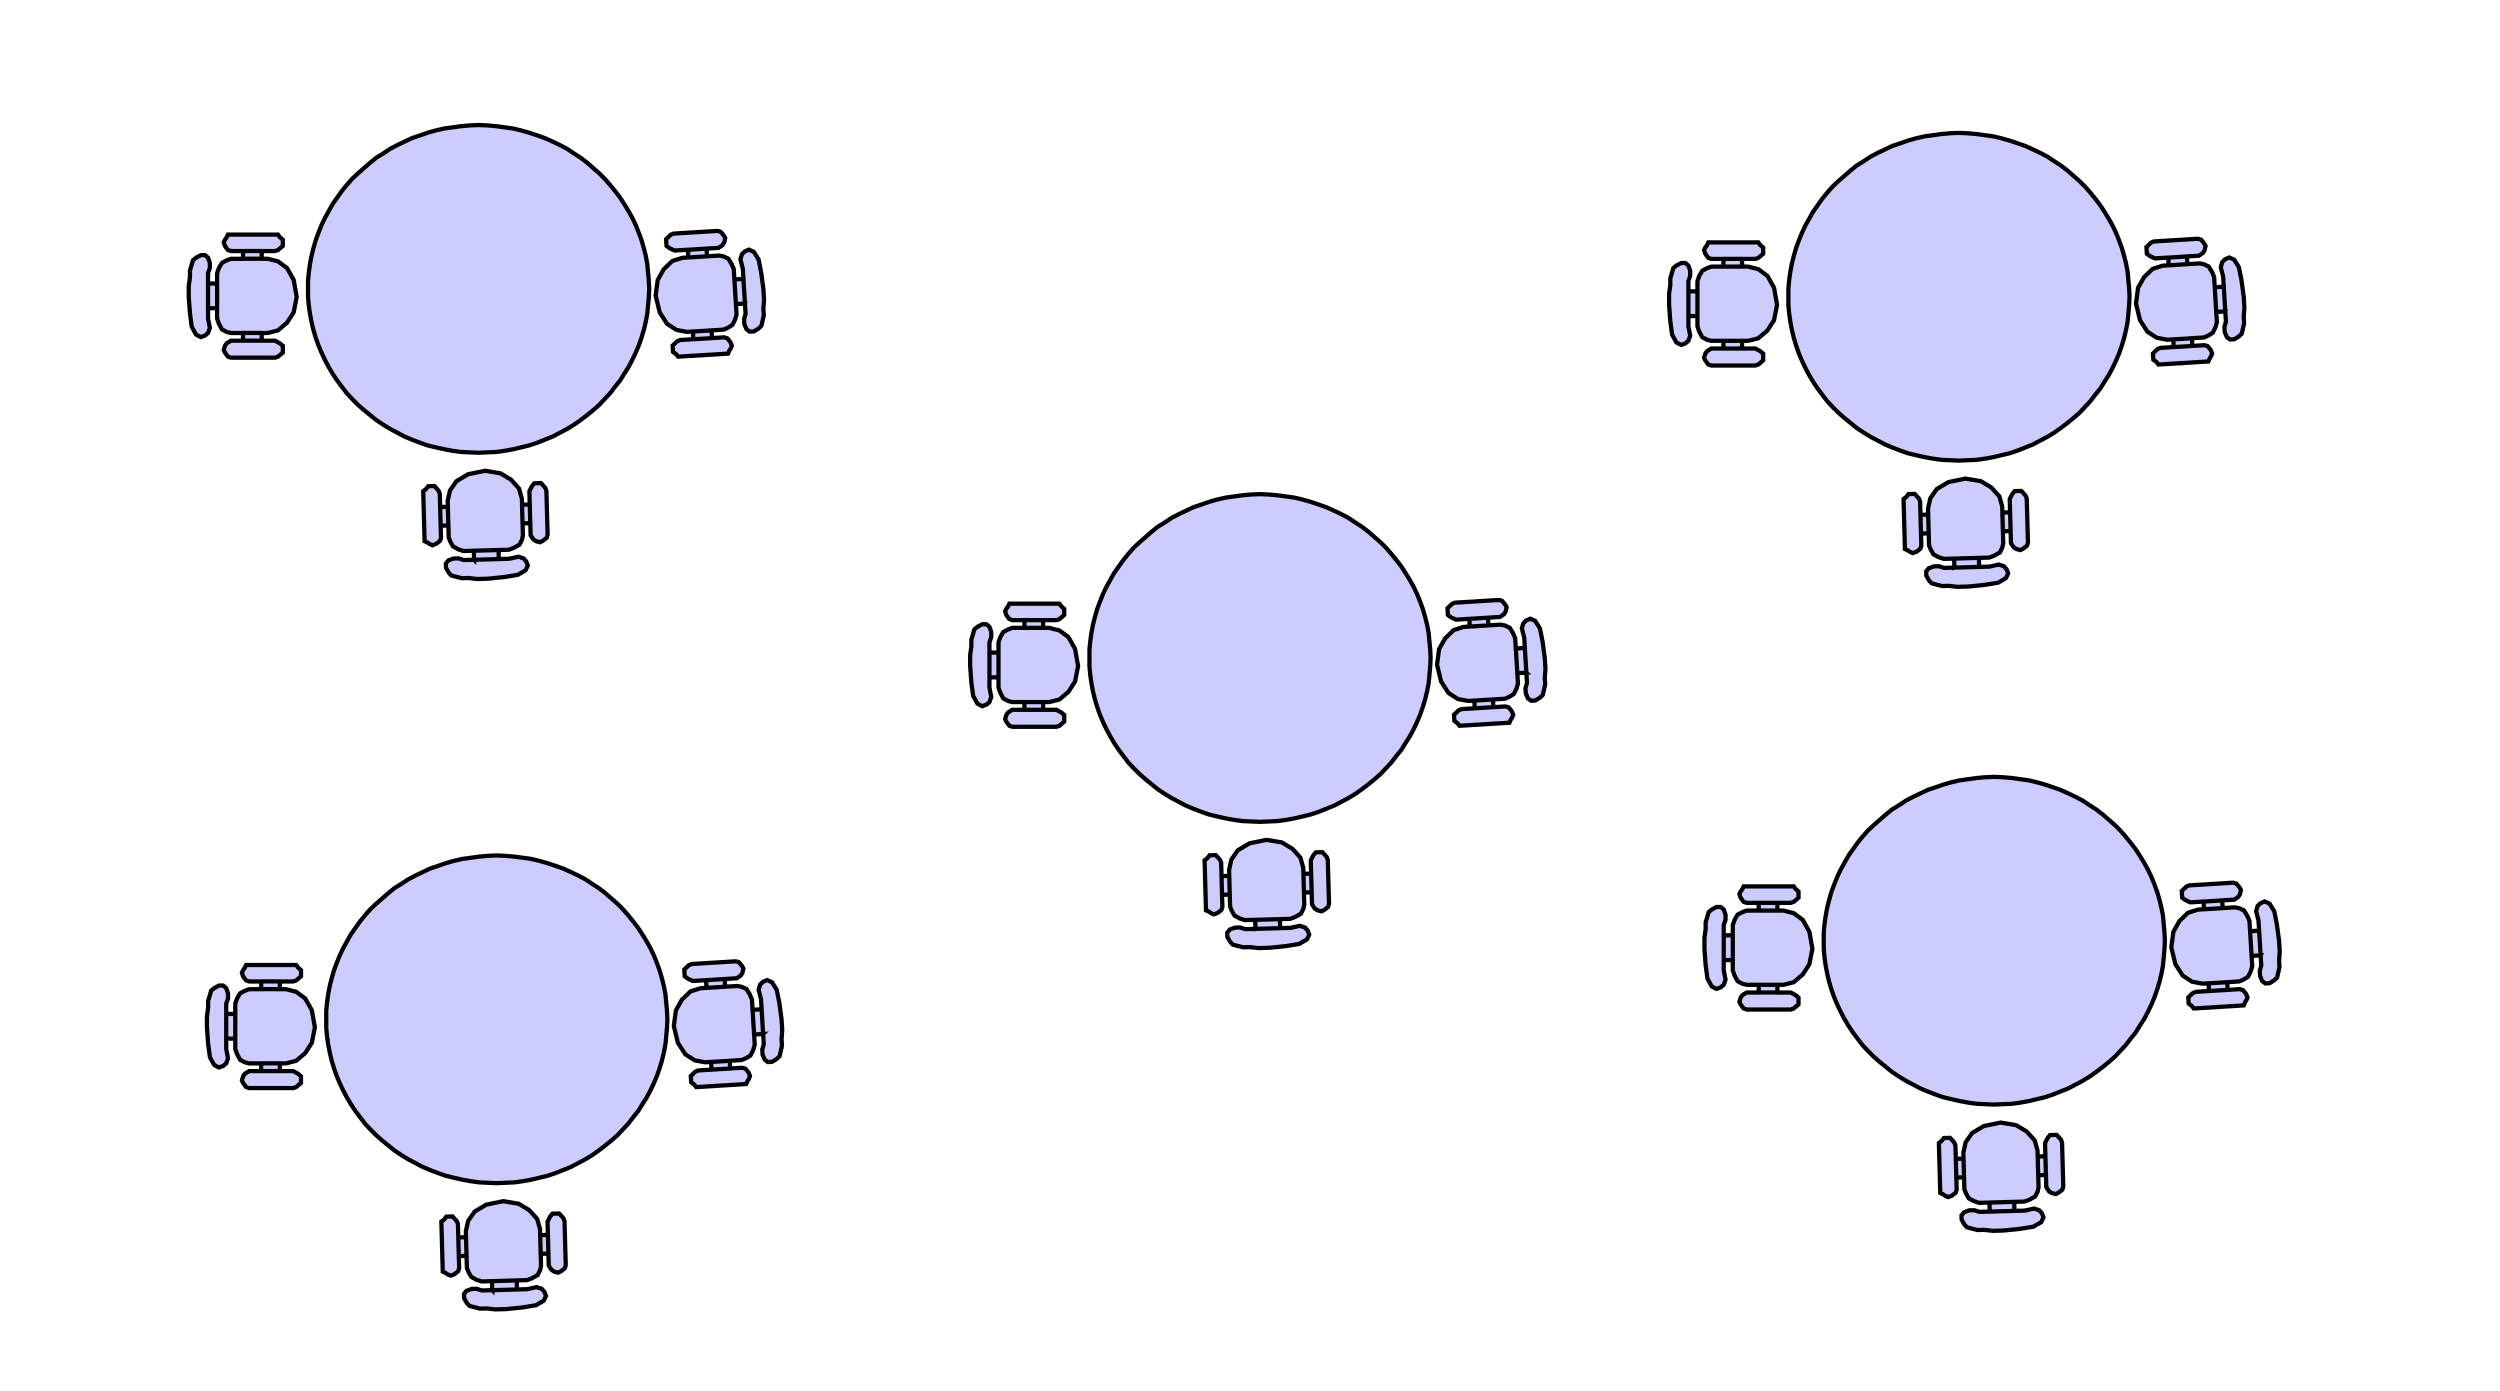<?xml version="1.0"?><svg width="159.169" height="88.588" xmlns="http://www.w3.org/2000/svg">
 <defs>.fil2 {fill:none}
    .fil3 {fill:black}
    .fil0 {fill:gray}
    .fil1 {fill:#CCCCFF}</defs>
 <g>
  <title>Layer 1</title>
  <g id="g22978">
   <path id="path22990" class="fil1" d="m14.403,64.552l0,-0.656l0.115,-0.328l0,-0.328l-0.115,-0.328l-0.192,-0.164l-0.269,0l-0.307,0.164l-0.192,0.164l-0.077,0.263l-0.115,0.394l0,0.426l-0.077,0.558l0,0.689l0.077,1.05l0.115,0.853l0.269,0.492l0.115,0.066l0.192,0.098l0.269,-0.098l0.192,-0.164l0.115,-0.328l-0.115,-0.591l0,-0.656l0.576,0l0,0.656l0.115,0.328l0.192,0.361l0.307,0.164l0.269,0.066l0.768,0l0,0.492l-0.768,0l-0.269,0.164l-0.115,0.164l-0.077,0.262l0.077,0.164l0.115,0.164l0.077,0.098l0.192,0.066l0.691,0l2.112,0l0.192,-0.066l0.115,-0.098l0.192,-0.164l0,-0.164l0,-0.262l-0.192,-0.164l-0.307,-0.164l-0.845,0l0,-0.492l0.384,0l0.269,-0.066l0.384,-0.098l0.576,-0.492l0.423,-0.656l0.192,-0.984l-0.192,-1.082l-0.423,-0.755l-0.576,-0.426l-0.653,-0.164l-0.384,0l0,-0.492l0.845,0l0.192,-0.066l0.115,-0.098l0.192,-0.164l0,-0.23l0,-0.164l-0.192,-0.164l-0.115,-0.164l-0.192,0l-2.112,0l-0.691,0l-0.192,0l-0.077,0.164l-0.115,0.164l-0.077,0.164l0.077,0.23l0.115,0.164l0.077,0.098l0.192,0.066l0.768,0l0,0.492l-0.768,0l-0.269,0.098l-0.307,0.164l-0.192,0.328l-0.115,0.328l0,0.656l-0.576,0l0,0zm2.227,3.149l1.191,0l-1.191,0zm1.191,0.492l-1.191,0l1.191,0zm-1.191,-5.708l1.191,0l-1.191,0zm1.191,0.492l-1.191,0l1.191,0zm-3.418,3.149l0,-1.575l0,1.575zm0.576,-1.575l0,1.575l0,-1.575z" stroke-miterlimit="4" stroke-width="0.271" stroke="#000000" fill="#ccccff"/>
   <polygon id="polygon23012" class="fil1" points="41.635,60.841 41.83,61.33 42.001,61.794 42.148,62.307 42.27,62.795 42.368,63.308 42.417,63.846 42.466,64.359 42.49,64.896 42.466,65.434 42.417,65.971 42.368,66.485 42.27,66.998 42.148,67.511 42.001,67.999 41.83,68.488 41.635,68.952 41.415,69.416 41.171,69.88 40.902,70.296 40.633,70.736 40.316,71.126 39.998,71.542 39.656,71.908 39.314,72.275 38.923,72.617 38.532,72.934 38.117,73.252 37.702,73.545 37.262,73.814 36.798,74.058 36.333,74.303 35.845,74.498 35.356,74.693 34.843,74.864 34.33,74.987 33.817,75.109 33.279,75.206 32.742,75.28 32.18,75.304 31.618,75.329 31.056,75.304 30.519,75.28 29.981,75.206 29.444,75.109 28.906,74.987 28.393,74.864 27.905,74.693 27.392,74.498 26.927,74.303 26.463,74.058 25.999,73.814 25.559,73.545 25.119,73.252 24.729,72.934 24.338,72.617 23.947,72.275 23.58,71.908 23.238,71.542 22.921,71.126 22.627,70.736 22.334,70.296 22.09,69.88 21.846,69.416 21.626,68.952 21.43,68.488 21.259,67.999 21.113,67.511 20.991,66.998 20.893,66.485 20.82,65.971 20.771,65.434 20.771,64.896 20.771,64.359 20.82,63.846 20.893,63.308 20.991,62.795 21.113,62.307 21.259,61.794 21.43,61.33 21.626,60.841 21.846,60.377 22.09,59.937 22.334,59.497 22.627,59.082 22.921,58.667 23.238,58.276 23.58,57.885 23.947,57.543 24.338,57.201 24.729,56.859 25.119,56.541 25.559,56.272 25.999,55.979 26.463,55.735 26.927,55.515 27.392,55.295 27.905,55.124 28.393,54.953 28.906,54.806 29.444,54.684 29.981,54.611 30.519,54.538 31.056,54.489 31.618,54.464 32.18,54.489 32.742,54.538 33.279,54.611 33.817,54.684 34.33,54.806 34.843,54.953 35.356,55.124 35.845,55.295 36.333,55.515 36.798,55.735 37.262,55.979 37.702,56.272 38.117,56.541 38.532,56.859 38.923,57.201 39.314,57.543 39.656,57.885 39.998,58.276 40.316,58.667 40.633,59.082 40.902,59.497 41.171,59.937 41.415,60.377 " stroke-miterlimit="4" stroke-width="0.271" stroke="#000000" fill="#ccccff"/>
   <path class="fil1" d="m44.123,64.357l0,-0.656l0.115,-0.328l0,-0.328l-0.115,-0.328l-0.192,-0.164l-0.269,0l-0.307,0.164l-0.192,0.164l-0.077,0.262l-0.115,0.394l0,0.426l-0.077,0.558l0,0.689l0.077,1.05l0.115,0.853l0.269,0.492l0.115,0.066l0.192,0.098l0.269,-0.098l0.192,-0.164l0.115,-0.328l-0.115,-0.591l0,-0.656l0.576,0l0,0.656l0.115,0.328l0.192,0.361l0.307,0.164l0.269,0.066l0.768,0l0,0.492l-0.768,0l-0.269,0.164l-0.115,0.164l-0.077,0.262l0.077,0.164l0.115,0.164l0.077,0.098l0.192,0.066l0.691,0l2.112,0l0.192,-0.066l0.115,-0.098l0.192,-0.164l0,-0.164l0,-0.262l-0.192,-0.164l-0.307,-0.164l-0.845,0l0,-0.492l0.384,0l0.269,-0.066l0.384,-0.098l0.576,-0.492l0.422,-0.656l0.192,-0.984l-0.192,-1.082l-0.422,-0.755l-0.576,-0.426l-0.653,-0.164l-0.384,0l0,-0.492l0.845,0l0.192,-0.066l0.115,-0.098l0.192,-0.164l0,-0.23l0,-0.164l-0.192,-0.164l-0.115,-0.164l-0.192,0l-2.112,0l-0.691,0l-0.192,0l-0.077,0.164l-0.115,0.164l-0.077,0.164l0.077,0.23l0.115,0.164l0.077,0.098l0.192,0.066l0.768,0l0,0.492l-0.768,0l-0.269,0.098l-0.307,0.164l-0.192,0.328l-0.115,0.328l0,0.656l-0.576,0l0,0zm2.227,3.149l1.191,0l-1.191,0zm1.191,0.492l-1.191,0l1.191,0zm-1.191,-5.708l1.191,0l-1.191,0zm1.191,0.492l-1.191,0l1.191,0zm-3.418,3.149l0,-1.575l0,1.575zm0.576,-1.575l0,1.575l0,-1.575z" stroke-miterlimit="4" stroke-width="0.271" stroke="#000000" fill="#ccccff" id="svg_1" transform="rotate(176.501, 46.332, 65.162)"/>
   <path class="fil1" d="m29.873,79.107l0,-0.656l0.115,-0.328l0,-0.328l-0.115,-0.328l-0.192,-0.164l-0.269,0l-0.307,0.164l-0.192,0.164l-0.077,0.262l-0.115,0.394l0,0.426l-0.077,0.558l0,0.689l0.077,1.05l0.115,0.853l0.269,0.492l0.115,0.066l0.192,0.098l0.269,-0.098l0.192,-0.164l0.115,-0.328l-0.115,-0.591l0,-0.656l0.576,0l0,0.656l0.115,0.328l0.192,0.361l0.307,0.164l0.269,0.066l0.768,0l0,0.492l-0.768,0l-0.269,0.164l-0.115,0.164l-0.077,0.262l0.077,0.164l0.115,0.164l0.077,0.098l0.192,0.066l0.691,0l2.112,0l0.192,-0.066l0.115,-0.098l0.192,-0.164l0,-0.164l0,-0.262l-0.192,-0.164l-0.307,-0.164l-0.845,0l0,-0.492l0.384,0l0.269,-0.066l0.384,-0.098l0.576,-0.492l0.422,-0.656l0.192,-0.984l-0.192,-1.082l-0.422,-0.755l-0.576,-0.426l-0.653,-0.164l-0.384,0l0,-0.492l0.845,0l0.192,-0.066l0.115,-0.098l0.192,-0.164l0,-0.23l0,-0.164l-0.192,-0.164l-0.115,-0.164l-0.192,0l-2.112,0l-0.691,0l-0.192,0l-0.077,0.164l-0.115,0.164l-0.077,0.164l0.077,0.23l0.115,0.164l0.077,0.098l0.192,0.066l0.768,0l0,0.492l-0.768,0l-0.269,0.098l-0.307,0.164l-0.192,0.328l-0.115,0.328l0,0.656l-0.576,0l0,0zm2.227,3.149l1.191,0l-1.191,0zm1.191,0.492l-1.191,0l1.191,0zm-1.191,-5.708l1.191,0l-1.191,0zm1.191,0.492l-1.191,0l1.191,0zm-3.418,3.149l0,-1.575l0,1.575zm0.576,-1.575l0,1.575l0,-1.575z" stroke-miterlimit="4" stroke-width="0.271" stroke="#000000" fill="#ccccff" id="svg_2" transform="rotate(-91.593, 32.082, 79.912)"/>
  </g>
  <g id="svg_3">
   <path class="fil1" d="m13.246,18.049l0,-0.656l0.115,-0.328l0,-0.328l-0.115,-0.328l-0.192,-0.164l-0.269,0l-0.307,0.164l-0.192,0.164l-0.077,0.262l-0.115,0.394l0,0.426l-0.077,0.558l0,0.689l0.077,1.05l0.115,0.853l0.269,0.492l0.115,0.066l0.192,0.098l0.269,-0.098l0.192,-0.164l0.115,-0.328l-0.115,-0.59l0,-0.656l0.576,0l0,0.656l0.115,0.328l0.192,0.361l0.307,0.164l0.269,0.066l0.768,0l0,0.492l-0.768,0l-0.269,0.164l-0.115,0.164l-0.077,0.262l0.077,0.164l0.115,0.164l0.077,0.098l0.192,0.066l0.691,0l2.112,0l0.192,-0.066l0.115,-0.098l0.192,-0.164l0,-0.164l0,-0.262l-0.192,-0.164l-0.307,-0.164l-0.845,0l0,-0.492l0.384,0l0.269,-0.066l0.384,-0.098l0.576,-0.492l0.422,-0.656l0.192,-0.984l-0.192,-1.083l-0.422,-0.754l-0.576,-0.426l-0.653,-0.164l-0.384,0l0,-0.492l0.845,0l0.192,-0.066l0.115,-0.098l0.192,-0.164l0,-0.23l0,-0.164l-0.192,-0.164l-0.115,-0.164l-0.192,0l-2.112,0l-0.691,0l-0.192,0l-0.077,0.164l-0.115,0.164l-0.077,0.164l0.077,0.23l0.115,0.164l0.077,0.098l0.192,0.066l0.768,0l0,0.492l-0.768,0l-0.269,0.098l-0.307,0.164l-0.192,0.328l-0.115,0.328l0,0.656l-0.576,0zm2.227,3.149l1.191,0l-1.191,0zm1.191,0.492l-1.191,0l1.191,0zm-1.191,-5.708l1.191,0l-1.191,0zm1.191,0.492l-1.191,0l1.191,0zm-3.418,3.149l0,-1.575l0,1.575zm0.576,-1.575l0,1.575l0,-1.575z" stroke-miterlimit="4" stroke-width="0.271" stroke="#000000" fill="#ccccff" id="svg_4"/>
   <polygon class="fil1" points="40.478,14.337 40.673,14.826 40.844,15.29 40.991,15.803 41.113,16.292 41.211,16.805 41.259,17.342 41.308,17.855 41.333,18.393 41.308,18.93 41.259,19.468 41.211,19.981 41.113,20.494 40.991,21.007 40.844,21.496 40.673,21.984 40.478,22.448 40.258,22.913 40.013,23.377 39.745,23.792 39.476,24.232 39.158,24.623 38.841,25.038 38.499,25.405 38.157,25.771 37.766,26.113 37.375,26.431 36.96,26.748 36.544,27.041 36.104,27.31 35.64,27.555 35.176,27.799 34.687,27.994 34.199,28.19 33.686,28.361 33.173,28.483 32.66,28.605 32.122,28.703 31.585,28.776 31.023,28.801 30.461,28.825 29.899,28.801 29.361,28.776 28.824,28.703 28.286,28.605 27.749,28.483 27.236,28.361 26.747,28.19 26.234,27.994 25.77,27.799 25.306,27.555 24.842,27.31 24.402,27.041 23.962,26.748 23.571,26.431 23.18,26.113 22.789,25.771 22.423,25.405 22.081,25.038 21.763,24.623 21.47,24.232 21.177,23.792 20.933,23.377 20.688,22.913 20.468,22.448 20.273,21.984 20.102,21.496 19.955,21.007 19.833,20.494 19.736,19.981 19.662,19.468 19.613,18.93 19.613,18.393 19.613,17.855 19.662,17.342 19.736,16.805 19.833,16.292 19.955,15.803 20.102,15.29 20.273,14.826 20.468,14.337 20.688,13.873 20.933,13.433 21.177,12.994 21.47,12.578 21.763,12.163 22.081,11.772 22.423,11.381 22.789,11.039 23.18,10.697 23.571,10.355 23.962,10.037 24.402,9.769 24.842,9.475 25.306,9.231 25.77,9.011 26.234,8.791 26.747,8.62 27.236,8.449 27.749,8.303 28.286,8.181 28.824,8.107 29.361,8.034 29.899,7.985 30.461,7.961 31.023,7.985 31.585,8.034 32.122,8.107 32.66,8.181 33.173,8.303 33.686,8.449 34.199,8.62 34.687,8.791 35.176,9.011 35.64,9.231 36.104,9.475 36.544,9.769 36.96,10.037 37.375,10.355 37.766,10.697 38.157,11.039 38.499,11.381 38.841,11.772 39.158,12.163 39.476,12.578 39.745,12.994 40.013,13.433 40.258,13.873 " stroke-miterlimit="4" stroke-width="0.271" stroke="#000000" fill="#ccccff" id="svg_5"/>
   <path class="fil1" d="m42.966,17.854l0,-0.656l0.115,-0.328l0,-0.328l-0.115,-0.328l-0.192,-0.164l-0.269,0l-0.307,0.164l-0.192,0.164l-0.077,0.262l-0.115,0.394l0,0.426l-0.077,0.558l0,0.689l0.077,1.05l0.115,0.853l0.269,0.492l0.115,0.066l0.192,0.098l0.269,-0.098l0.192,-0.164l0.115,-0.328l-0.115,-0.59l0,-0.656l0.576,0l0,0.656l0.115,0.328l0.192,0.361l0.307,0.164l0.269,0.066l0.768,0l0,0.492l-0.768,0l-0.269,0.164l-0.115,0.164l-0.077,0.262l0.077,0.164l0.115,0.164l0.077,0.098l0.192,0.066l0.691,0l2.112,0l0.192,-0.066l0.115,-0.098l0.192,-0.164l0,-0.164l0,-0.262l-0.192,-0.164l-0.307,-0.164l-0.845,0l0,-0.492l0.384,0l0.269,-0.066l0.384,-0.098l0.576,-0.492l0.422,-0.656l0.192,-0.984l-0.192,-1.083l-0.422,-0.754l-0.576,-0.426l-0.653,-0.164l-0.384,0l0,-0.492l0.845,0l0.192,-0.066l0.115,-0.098l0.192,-0.164l0,-0.23l0,-0.164l-0.192,-0.164l-0.115,-0.164l-0.192,0l-2.112,0l-0.691,0l-0.192,0l-0.077,0.164l-0.115,0.164l-0.077,0.164l0.077,0.23l0.115,0.164l0.077,0.098l0.192,0.066l0.768,0l0,0.492l-0.768,0l-0.269,0.098l-0.307,0.164l-0.192,0.328l-0.115,0.328l0,0.656l-0.576,0zm2.227,3.149l1.191,0l-1.191,0zm1.191,0.492l-1.191,0l1.191,0zm-1.191,-5.708l1.191,0l-1.191,0zm1.191,0.492l-1.191,0l1.191,0zm-3.418,3.149l0,-1.575l0,1.575zm0.576,-1.575l0,1.575l0,-1.575z" stroke-miterlimit="4" stroke-width="0.271" stroke="#000000" fill="#ccccff" transform="rotate(176.501, 45.175, 18.659)" id="svg_6"/>
   <path class="fil1" d="m28.716,32.604l0,-0.656l0.115,-0.328l0,-0.328l-0.115,-0.328l-0.192,-0.164l-0.269,0l-0.307,0.164l-0.192,0.164l-0.077,0.262l-0.115,0.394l0,0.426l-0.077,0.558l0,0.689l0.077,1.05l0.115,0.853l0.269,0.492l0.115,0.066l0.192,0.098l0.269,-0.098l0.192,-0.164l0.115,-0.328l-0.115,-0.59l0,-0.656l0.576,0l0,0.656l0.115,0.328l0.192,0.361l0.307,0.164l0.269,0.066l0.768,0l0,0.492l-0.768,0l-0.269,0.164l-0.115,0.164l-0.077,0.262l0.077,0.164l0.115,0.164l0.077,0.098l0.192,0.066l0.691,0l2.112,0l0.192,-0.066l0.115,-0.098l0.192,-0.164l0,-0.164l0,-0.262l-0.192,-0.164l-0.307,-0.164l-0.845,0l0,-0.492l0.384,0l0.269,-0.066l0.384,-0.098l0.576,-0.492l0.422,-0.656l0.192,-0.984l-0.192,-1.083l-0.422,-0.755l-0.576,-0.426l-0.653,-0.164l-0.384,0l0,-0.492l0.845,0l0.192,-0.066l0.115,-0.098l0.192,-0.164l0,-0.23l0,-0.164l-0.192,-0.164l-0.115,-0.164l-0.192,0l-2.112,0l-0.691,0l-0.192,0l-0.077,0.164l-0.115,0.164l-0.077,0.164l0.077,0.23l0.115,0.164l0.077,0.098l0.192,0.066l0.768,0l0,0.492l-0.768,0l-0.269,0.098l-0.307,0.164l-0.192,0.328l-0.115,0.328l0,0.656l-0.576,0zm2.227,3.149l1.191,0l-1.191,0zm1.191,0.492l-1.191,0l1.191,0zm-1.191,-5.708l1.191,0l-1.191,0zm1.191,0.492l-1.191,0l1.191,0zm-3.418,3.149l0,-1.575l0,1.575zm0.576,-1.575l0,1.575l0,-1.575z" stroke-miterlimit="4" stroke-width="0.271" stroke="#000000" fill="#ccccff" transform="rotate(-91.593, 30.925, 33.408)" id="svg_7"/>
  </g>
  <g id="svg_8">
   <path class="fil1" d="m62.996,41.549l0,-0.656l0.115,-0.328l0,-0.328l-0.115,-0.328l-0.192,-0.164l-0.269,0l-0.307,0.164l-0.192,0.164l-0.077,0.262l-0.115,0.394l0,0.426l-0.077,0.558l0,0.689l0.077,1.05l0.115,0.853l0.269,0.492l0.115,0.066l0.192,0.098l0.269,-0.098l0.192,-0.164l0.115,-0.328l-0.115,-0.59l0,-0.656l0.576,0l0,0.656l0.115,0.328l0.192,0.361l0.307,0.164l0.269,0.066l0.768,0l0,0.492l-0.768,0l-0.269,0.164l-0.115,0.164l-0.077,0.262l0.077,0.164l0.115,0.164l0.077,0.098l0.192,0.066l0.691,0l2.112,0l0.192,-0.066l0.115,-0.098l0.192,-0.164l0,-0.164l0,-0.262l-0.192,-0.164l-0.307,-0.164l-0.845,0l0,-0.492l0.384,0l0.269,-0.066l0.384,-0.098l0.576,-0.492l0.422,-0.656l0.192,-0.984l-0.192,-1.083l-0.422,-0.755l-0.576,-0.426l-0.653,-0.164l-0.384,0l0,-0.492l0.845,0l0.192,-0.066l0.115,-0.098l0.192,-0.164l0,-0.23l0,-0.164l-0.192,-0.164l-0.115,-0.164l-0.192,0l-2.112,0l-0.691,0l-0.192,0l-0.077,0.164l-0.115,0.164l-0.077,0.164l0.077,0.23l0.115,0.164l0.077,0.098l0.192,0.066l0.768,0l0,0.492l-0.768,0l-0.269,0.098l-0.307,0.164l-0.192,0.328l-0.115,0.328l0,0.656l-0.576,0zm2.227,3.149l1.191,0l-1.191,0zm1.191,0.492l-1.191,0l1.191,0zm-1.191,-5.708l1.191,0l-1.191,0zm1.191,0.492l-1.191,0l1.191,0zm-3.418,3.149l0,-1.575l0,1.575zm0.576,-1.575l0,1.575l0,-1.575z" stroke-miterlimit="4" stroke-width="0.271" stroke="#000000" fill="#ccccff" id="svg_9"/>
   <polygon class="fil1" points="90.228,37.837 90.423,38.326 90.594,38.79 90.741,39.303 90.863,39.792 90.961,40.305 91.009,40.842 91.058,41.355 91.083,41.893 91.058,42.43 91.009,42.968 90.961,43.481 90.863,43.994 90.741,44.507 90.594,44.996 90.423,45.484 90.228,45.948 90.008,46.413 89.763,46.877 89.495,47.292 89.226,47.732 88.908,48.123 88.591,48.538 88.249,48.905 87.907,49.271 87.516,49.613 87.125,49.931 86.71,50.248 86.294,50.541 85.854,50.81 85.39,51.055 84.926,51.299 84.437,51.494 83.949,51.69 83.436,51.861 82.923,51.983 82.41,52.105 81.872,52.203 81.335,52.276 80.773,52.301 80.211,52.325 79.649,52.301 79.111,52.276 78.574,52.203 78.036,52.105 77.499,51.983 76.986,51.861 76.497,51.69 75.984,51.494 75.52,51.299 75.056,51.055 74.592,50.81 74.152,50.541 73.712,50.248 73.321,49.931 72.93,49.613 72.539,49.271 72.173,48.905 71.831,48.538 71.513,48.123 71.22,47.732 70.927,47.292 70.683,46.877 70.438,46.413 70.218,45.948 70.023,45.484 69.852,44.996 69.705,44.507 69.583,43.994 69.486,43.481 69.412,42.968 69.363,42.43 69.363,41.893 69.363,41.355 69.412,40.842 69.486,40.305 69.583,39.792 69.705,39.303 69.852,38.79 70.023,38.326 70.218,37.837 70.438,37.373 70.683,36.933 70.927,36.494 71.22,36.078 71.513,35.663 71.831,35.272 72.173,34.881 72.539,34.539 72.93,34.197 73.321,33.855 73.712,33.537 74.152,33.269 74.592,32.975 75.056,32.731 75.52,32.511 75.984,32.291 76.497,32.12 76.986,31.949 77.499,31.803 78.036,31.681 78.574,31.607 79.111,31.534 79.649,31.485 80.211,31.461 80.773,31.485 81.335,31.534 81.872,31.607 82.41,31.681 82.923,31.803 83.436,31.949 83.949,32.12 84.437,32.291 84.926,32.511 85.39,32.731 85.854,32.975 86.294,33.269 86.71,33.537 87.125,33.855 87.516,34.197 87.907,34.539 88.249,34.881 88.591,35.272 88.908,35.663 89.226,36.078 89.495,36.494 89.763,36.933 90.008,37.373 " stroke-miterlimit="4" stroke-width="0.271" stroke="#000000" fill="#ccccff" id="svg_10"/>
   <path class="fil1" d="m92.716,41.354l0,-0.656l0.115,-0.328l0,-0.328l-0.115,-0.328l-0.192,-0.164l-0.269,0l-0.307,0.164l-0.192,0.164l-0.077,0.262l-0.115,0.394l0,0.426l-0.077,0.558l0,0.689l0.077,1.05l0.115,0.853l0.269,0.492l0.115,0.066l0.192,0.098l0.269,-0.098l0.192,-0.164l0.115,-0.328l-0.115,-0.591l0,-0.656l0.576,0l0,0.656l0.115,0.328l0.192,0.361l0.307,0.164l0.269,0.066l0.768,0l0,0.492l-0.768,0l-0.269,0.164l-0.115,0.164l-0.077,0.263l0.077,0.164l0.115,0.164l0.077,0.098l0.192,0.066l0.691,0l2.112,0l0.192,-0.066l0.115,-0.098l0.192,-0.164l0,-0.164l0,-0.263l-0.192,-0.164l-0.307,-0.164l-0.845,0l0,-0.492l0.384,0l0.269,-0.066l0.384,-0.098l0.576,-0.492l0.423,-0.656l0.192,-0.984l-0.192,-1.083l-0.423,-0.755l-0.576,-0.426l-0.653,-0.164l-0.384,0l0,-0.492l0.845,0l0.192,-0.066l0.115,-0.098l0.192,-0.164l0,-0.23l0,-0.164l-0.192,-0.164l-0.115,-0.164l-0.192,0l-2.112,0l-0.691,0l-0.192,0l-0.077,0.164l-0.115,0.164l-0.077,0.164l0.077,0.23l0.115,0.164l0.077,0.098l0.192,0.066l0.768,0l0,0.492l-0.768,0l-0.269,0.098l-0.307,0.164l-0.192,0.328l-0.115,0.328l0,0.656l-0.576,0l0,0zm2.228,3.149l1.19,0l-1.19,0zm1.19,0.492l-1.19,0l1.19,0zm-1.19,-5.708l1.19,0l-1.19,0zm1.19,0.492l-1.19,0l1.19,0zm-3.418,3.149l0,-1.575l0,1.575zm0.576,-1.575l0,1.575l0,-1.575z" stroke-miterlimit="4" stroke-width="0.271" stroke="#000000" fill="#ccccff" transform="rotate(176.501, 94.925, 42.158)" id="svg_11"/>
   <path class="fil1" d="m78.466,56.104l0,-0.656l0.115,-0.328l0,-0.328l-0.115,-0.328l-0.192,-0.164l-0.269,0l-0.307,0.164l-0.192,0.164l-0.077,0.262l-0.115,0.394l0,0.426l-0.077,0.558l0,0.689l0.077,1.05l0.115,0.853l0.269,0.492l0.115,0.066l0.192,0.098l0.269,-0.098l0.192,-0.164l0.115,-0.328l-0.115,-0.591l0,-0.656l0.576,0l0,0.656l0.115,0.328l0.192,0.361l0.307,0.164l0.269,0.066l0.768,0l0,0.492l-0.768,0l-0.269,0.164l-0.115,0.164l-0.077,0.263l0.077,0.164l0.115,0.164l0.077,0.098l0.192,0.066l0.691,0l2.112,0l0.192,-0.066l0.115,-0.098l0.192,-0.164l0,-0.164l0,-0.263l-0.192,-0.164l-0.307,-0.164l-0.845,0l0,-0.492l0.384,0l0.269,-0.066l0.384,-0.098l0.576,-0.492l0.423,-0.656l0.192,-0.984l-0.192,-1.083l-0.423,-0.755l-0.576,-0.426l-0.653,-0.164l-0.384,0l0,-0.492l0.845,0l0.192,-0.066l0.115,-0.098l0.192,-0.164l0,-0.23l0,-0.164l-0.192,-0.164l-0.115,-0.164l-0.192,0l-2.112,0l-0.691,0l-0.192,0l-0.077,0.164l-0.115,0.164l-0.077,0.164l0.077,0.23l0.115,0.164l0.077,0.098l0.192,0.066l0.768,0l0,0.492l-0.768,0l-0.269,0.098l-0.307,0.164l-0.192,0.328l-0.115,0.328l0,0.656l-0.576,0l0,0zm2.228,3.149l1.19,0l-1.19,0zm1.19,0.492l-1.19,0l1.19,0zm-1.19,-5.708l1.19,0l-1.19,0zm1.19,0.492l-1.19,0l1.19,0zm-3.418,3.149l0,-1.575l0,1.575zm0.576,-1.575l0,1.575l0,-1.575z" stroke-miterlimit="4" stroke-width="0.271" stroke="#000000" fill="#ccccff" transform="rotate(-91.593, 80.675, 56.908)" id="svg_12"/>
  </g>
  <g id="svg_13">
   <path class="fil1" d="m107.496,18.549l0,-0.656l0.115,-0.328l0,-0.328l-0.115,-0.328l-0.192,-0.164l-0.269,0l-0.307,0.164l-0.192,0.164l-0.077,0.262l-0.115,0.394l0,0.426l-0.077,0.558l0,0.689l0.077,1.05l0.115,0.853l0.269,0.492l0.115,0.066l0.192,0.098l0.269,-0.098l0.192,-0.164l0.115,-0.328l-0.115,-0.591l0,-0.656l0.576,0l0,0.656l0.115,0.328l0.192,0.361l0.308,0.164l0.268,0.066l0.769,0l0,0.492l-0.769,0l-0.268,0.164l-0.116,0.164l-0.076,0.262l0.076,0.164l0.116,0.164l0.076,0.098l0.192,0.066l0.692,0l2.112,0l0.192,-0.066l0.115,-0.098l0.192,-0.164l0,-0.164l0,-0.262l-0.192,-0.164l-0.307,-0.164l-0.845,0l0,-0.492l0.384,0l0.269,-0.066l0.384,-0.098l0.576,-0.492l0.422,-0.656l0.193,-0.984l-0.193,-1.083l-0.422,-0.754l-0.576,-0.426l-0.653,-0.164l-0.384,0l0,-0.492l0.845,0l0.192,-0.066l0.115,-0.098l0.192,-0.164l0,-0.23l0,-0.164l-0.192,-0.164l-0.115,-0.164l-0.192,0l-2.112,0l-0.692,0l-0.192,0l-0.076,0.164l-0.116,0.164l-0.076,0.164l0.076,0.23l0.116,0.164l0.076,0.098l0.192,0.066l0.769,0l0,0.492l-0.769,0l-0.268,0.098l-0.308,0.164l-0.192,0.328l-0.115,0.328l0,0.656l-0.576,0l0,0zm2.228,3.149l1.19,0l-1.19,0zm1.19,0.492l-1.19,0l1.19,0zm-1.19,-5.708l1.19,0l-1.19,0zm1.19,0.492l-1.19,0l1.19,0zm-3.418,3.149l0,-1.575l0,1.575zm0.576,-1.575l0,1.575l0,-1.575z" stroke-miterlimit="4" stroke-width="0.271" stroke="#000000" fill="#ccccff" id="svg_14"/>
   <polygon class="fil1" points="134.728,14.837 134.923,15.326 135.094,15.79 135.241,16.303 135.363,16.792 135.461,17.305 135.509,17.842 135.558,18.355 135.583,18.893 135.558,19.43 135.509,19.968 135.461,20.481 135.363,20.994 135.241,21.507 135.094,21.996 134.923,22.484 134.728,22.948 134.508,23.413 134.263,23.877 133.995,24.292 133.726,24.732 133.408,25.123 133.091,25.538 132.749,25.905 132.407,26.271 132.016,26.613 131.625,26.931 131.21,27.248 130.794,27.541 130.354,27.81 129.89,28.055 129.426,28.299 128.937,28.494 128.449,28.69 127.936,28.861 127.423,28.983 126.91,29.105 126.372,29.203 125.835,29.276 125.273,29.301 124.711,29.325 124.149,29.301 123.611,29.276 123.074,29.203 122.536,29.105 121.999,28.983 121.486,28.861 120.997,28.69 120.484,28.494 120.02,28.299 119.556,28.055 119.092,27.81 118.652,27.541 118.212,27.248 117.821,26.931 117.43,26.613 117.039,26.271 116.673,25.905 116.331,25.538 116.013,25.123 115.72,24.732 115.427,24.292 115.183,23.877 114.938,23.413 114.718,22.948 114.523,22.484 114.352,21.996 114.205,21.507 114.083,20.994 113.986,20.481 113.912,19.968 113.863,19.43 113.863,18.893 113.863,18.355 113.912,17.842 113.986,17.305 114.083,16.792 114.205,16.303 114.352,15.79 114.523,15.326 114.718,14.837 114.938,14.373 115.183,13.933 115.427,13.494 115.72,13.078 116.013,12.663 116.331,12.272 116.673,11.881 117.039,11.539 117.43,11.197 117.821,10.855 118.212,10.537 118.652,10.269 119.092,9.975 119.556,9.731 120.02,9.511 120.484,9.291 120.997,9.12 121.486,8.949 121.999,8.803 122.536,8.681 123.074,8.607 123.611,8.534 124.149,8.485 124.711,8.461 125.273,8.485 125.835,8.534 126.372,8.607 126.91,8.681 127.423,8.803 127.936,8.949 128.449,9.12 128.937,9.291 129.426,9.511 129.89,9.731 130.354,9.975 130.794,10.269 131.21,10.537 131.625,10.855 132.016,11.197 132.407,11.539 132.749,11.881 133.091,12.272 133.408,12.663 133.726,13.078 133.995,13.494 134.263,13.933 134.508,14.373 " stroke-miterlimit="4" stroke-width="0.271" stroke="#000000" fill="#ccccff" id="svg_15"/>
   <path class="fil1" d="m137.216,18.354l0,-0.656l0.115,-0.328l0,-0.328l-0.115,-0.328l-0.192,-0.164l-0.269,0l-0.307,0.164l-0.192,0.164l-0.077,0.262l-0.115,0.394l0,0.426l-0.077,0.558l0,0.689l0.077,1.05l0.115,0.853l0.269,0.492l0.115,0.066l0.192,0.098l0.269,-0.098l0.192,-0.164l0.115,-0.328l-0.115,-0.59l0,-0.656l0.576,0l0,0.656l0.115,0.328l0.192,0.361l0.307,0.164l0.269,0.066l0.768,0l0,0.492l-0.768,0l-0.269,0.164l-0.115,0.164l-0.077,0.262l0.077,0.164l0.115,0.164l0.077,0.098l0.192,0.066l0.691,0l2.112,0l0.192,-0.066l0.115,-0.098l0.192,-0.164l0,-0.164l0,-0.262l-0.192,-0.164l-0.307,-0.164l-0.845,0l0,-0.492l0.384,0l0.269,-0.066l0.384,-0.098l0.576,-0.492l0.422,-0.656l0.192,-0.984l-0.192,-1.083l-0.422,-0.754l-0.576,-0.426l-0.653,-0.164l-0.384,0l0,-0.492l0.845,0l0.192,-0.066l0.115,-0.098l0.192,-0.164l0,-0.23l0,-0.164l-0.192,-0.164l-0.115,-0.164l-0.192,0l-2.112,0l-0.691,0l-0.192,0l-0.077,0.164l-0.115,0.164l-0.077,0.164l0.077,0.23l0.115,0.164l0.077,0.098l0.192,0.066l0.768,0l0,0.492l-0.768,0l-0.269,0.098l-0.307,0.164l-0.192,0.328l-0.115,0.328l0,0.656l-0.576,0zm2.227,3.149l1.191,0l-1.191,0zm1.191,0.492l-1.191,0l1.191,0zm-1.191,-5.708l1.191,0l-1.191,0zm1.191,0.492l-1.191,0l1.191,0zm-3.418,3.149l0,-1.575l0,1.575zm0.576,-1.575l0,1.575l0,-1.575z" stroke-miterlimit="4" stroke-width="0.271" stroke="#000000" fill="#ccccff" transform="rotate(176.501, 139.425, 19.159)" id="svg_16"/>
   <path class="fil1" d="m122.966,33.104l0,-0.656l0.115,-0.328l0,-0.328l-0.115,-0.328l-0.192,-0.164l-0.269,0l-0.307,0.164l-0.192,0.164l-0.077,0.262l-0.115,0.394l0,0.426l-0.077,0.558l0,0.689l0.077,1.05l0.115,0.853l0.269,0.492l0.115,0.066l0.192,0.098l0.269,-0.098l0.192,-0.164l0.115,-0.328l-0.115,-0.591l0,-0.656l0.576,0l0,0.656l0.115,0.328l0.192,0.361l0.307,0.164l0.269,0.066l0.768,0l0,0.492l-0.768,0l-0.269,0.164l-0.115,0.164l-0.077,0.263l0.077,0.164l0.115,0.164l0.077,0.098l0.192,0.066l0.691,0l2.113,0l0.192,-0.066l0.115,-0.098l0.192,-0.164l0,-0.164l0,-0.263l-0.192,-0.164l-0.307,-0.164l-0.845,0l0,-0.492l0.384,0l0.269,-0.066l0.384,-0.098l0.576,-0.492l0.422,-0.656l0.192,-0.984l-0.192,-1.083l-0.422,-0.755l-0.576,-0.426l-0.653,-0.164l-0.384,0l0,-0.492l0.845,0l0.192,-0.066l0.115,-0.098l0.192,-0.164l0,-0.23l0,-0.164l-0.192,-0.164l-0.115,-0.164l-0.192,0l-2.113,0l-0.691,0l-0.192,0l-0.077,0.164l-0.115,0.164l-0.077,0.164l0.077,0.23l0.115,0.164l0.077,0.098l0.192,0.066l0.768,0l0,0.492l-0.768,0l-0.269,0.098l-0.307,0.164l-0.192,0.328l-0.115,0.328l0,0.656l-0.576,0l0,0zm2.227,3.149l1.191,0l-1.191,0zm1.191,0.492l-1.191,0l1.191,0zm-1.191,-5.708l1.191,0l-1.191,0zm1.191,0.492l-1.191,0l1.191,0zm-3.418,3.149l0,-1.575l0,1.575zm0.576,-1.575l0,1.575l0,-1.575z" stroke-miterlimit="4" stroke-width="0.271" stroke="#000000" fill="#ccccff" transform="rotate(-91.593, 125.175, 33.908)" id="svg_17"/>
  </g>
  <g id="svg_18">
   <path class="fil1" d="m109.746,59.549l0,-0.656l0.115,-0.328l0,-0.328l-0.115,-0.328l-0.192,-0.164l-0.269,0l-0.307,0.164l-0.192,0.164l-0.077,0.262l-0.115,0.394l0,0.426l-0.077,0.558l0,0.689l0.077,1.05l0.115,0.853l0.269,0.492l0.115,0.066l0.192,0.098l0.269,-0.098l0.192,-0.164l0.115,-0.328l-0.115,-0.591l0,-0.656l0.576,0l0,0.656l0.115,0.328l0.192,0.361l0.308,0.164l0.268,0.066l0.769,0l0,0.492l-0.769,0l-0.268,0.164l-0.116,0.164l-0.076,0.263l0.076,0.164l0.116,0.164l0.076,0.098l0.192,0.066l0.692,0l2.112,0l0.192,-0.066l0.115,-0.098l0.192,-0.164l0,-0.164l0,-0.263l-0.192,-0.164l-0.307,-0.164l-0.845,0l0,-0.492l0.384,0l0.269,-0.066l0.384,-0.098l0.576,-0.492l0.422,-0.656l0.193,-0.984l-0.193,-1.083l-0.422,-0.755l-0.576,-0.426l-0.653,-0.164l-0.384,0l0,-0.492l0.845,0l0.192,-0.066l0.115,-0.098l0.192,-0.164l0,-0.23l0,-0.164l-0.192,-0.164l-0.115,-0.164l-0.192,0l-2.112,0l-0.692,0l-0.192,0l-0.076,0.164l-0.116,0.164l-0.076,0.164l0.076,0.23l0.116,0.164l0.076,0.098l0.192,0.066l0.769,0l0,0.492l-0.769,0l-0.268,0.098l-0.308,0.164l-0.192,0.328l-0.115,0.328l0,0.656l-0.576,0l0,0zm2.228,3.149l1.19,0l-1.19,0zm1.19,0.492l-1.19,0l1.19,0zm-1.19,-5.708l1.19,0l-1.19,0zm1.19,0.492l-1.19,0l1.19,0zm-3.418,3.149l0,-1.575l0,1.575zm0.576,-1.575l0,1.575l0,-1.575z" stroke-miterlimit="4" stroke-width="0.271" stroke="#000000" fill="#ccccff" id="svg_19"/>
   <polygon class="fil1" points="136.978,55.837 137.173,56.326 137.344,56.79 137.491,57.303 137.613,57.792 137.711,58.305 137.759,58.842 137.808,59.355 137.833,59.893 137.808,60.43 137.759,60.968 137.711,61.481 137.613,61.994 137.491,62.507 137.344,62.996 137.173,63.484 136.978,63.948 136.758,64.413 136.513,64.877 136.245,65.292 135.976,65.732 135.658,66.123 135.341,66.538 134.999,66.905 134.657,67.271 134.266,67.613 133.875,67.931 133.46,68.248 133.044,68.541 132.604,68.81 132.14,69.055 131.676,69.299 131.187,69.494 130.699,69.69 130.186,69.861 129.673,69.983 129.16,70.105 128.622,70.203 128.085,70.276 127.523,70.301 126.961,70.325 126.399,70.301 125.861,70.276 125.324,70.203 124.786,70.105 124.249,69.983 123.736,69.861 123.247,69.69 122.734,69.494 122.27,69.299 121.806,69.055 121.342,68.81 120.902,68.541 120.462,68.248 120.071,67.931 119.68,67.613 119.289,67.271 118.923,66.905 118.581,66.538 118.263,66.123 117.97,65.732 117.677,65.292 117.433,64.877 117.188,64.413 116.968,63.948 116.773,63.484 116.602,62.996 116.455,62.507 116.333,61.994 116.236,61.481 116.162,60.968 116.113,60.43 116.113,59.893 116.113,59.355 116.162,58.842 116.236,58.305 116.333,57.792 116.455,57.303 116.602,56.79 116.773,56.326 116.968,55.837 117.188,55.373 117.433,54.933 117.677,54.494 117.97,54.078 118.263,53.663 118.581,53.272 118.923,52.881 119.289,52.539 119.68,52.197 120.071,51.855 120.462,51.537 120.902,51.269 121.342,50.975 121.806,50.731 122.27,50.511 122.734,50.291 123.247,50.12 123.736,49.949 124.249,49.803 124.786,49.681 125.324,49.607 125.861,49.534 126.399,49.485 126.961,49.461 127.523,49.485 128.085,49.534 128.622,49.607 129.16,49.681 129.673,49.803 130.186,49.949 130.699,50.12 131.187,50.291 131.676,50.511 132.14,50.731 132.604,50.975 133.044,51.269 133.46,51.537 133.875,51.855 134.266,52.197 134.657,52.539 134.999,52.881 135.341,53.272 135.658,53.663 135.976,54.078 136.245,54.494 136.513,54.933 136.758,55.373 " stroke-miterlimit="4" stroke-width="0.271" stroke="#000000" fill="#ccccff" id="svg_20"/>
   <path class="fil1" d="m139.466,59.354l0,-0.656l0.115,-0.328l0,-0.328l-0.115,-0.328l-0.192,-0.164l-0.269,0l-0.307,0.164l-0.192,0.164l-0.077,0.262l-0.115,0.394l0,0.426l-0.077,0.558l0,0.689l0.077,1.05l0.115,0.853l0.269,0.492l0.115,0.066l0.192,0.098l0.269,-0.098l0.192,-0.164l0.115,-0.328l-0.115,-0.59l0,-0.656l0.576,0l0,0.656l0.115,0.328l0.192,0.361l0.307,0.164l0.269,0.066l0.768,0l0,0.492l-0.768,0l-0.269,0.164l-0.115,0.164l-0.077,0.262l0.077,0.164l0.115,0.164l0.077,0.098l0.192,0.066l0.691,0l2.112,0l0.192,-0.066l0.115,-0.098l0.192,-0.164l0,-0.164l0,-0.262l-0.192,-0.164l-0.307,-0.164l-0.845,0l0,-0.492l0.384,0l0.269,-0.066l0.384,-0.098l0.576,-0.492l0.422,-0.656l0.192,-0.984l-0.192,-1.083l-0.422,-0.755l-0.576,-0.426l-0.653,-0.164l-0.384,0l0,-0.492l0.845,0l0.192,-0.066l0.115,-0.098l0.192,-0.164l0,-0.23l0,-0.164l-0.192,-0.164l-0.115,-0.164l-0.192,0l-2.112,0l-0.691,0l-0.192,0l-0.077,0.164l-0.115,0.164l-0.077,0.164l0.077,0.23l0.115,0.164l0.077,0.098l0.192,0.066l0.768,0l0,0.492l-0.768,0l-0.269,0.098l-0.307,0.164l-0.192,0.328l-0.115,0.328l0,0.656l-0.576,0zm2.227,3.149l1.191,0l-1.191,0zm1.191,0.492l-1.191,0l1.191,0zm-1.191,-5.708l1.191,0l-1.191,0zm1.191,0.492l-1.191,0l1.191,0zm-3.418,3.149l0,-1.575l0,1.575zm0.576,-1.575l0,1.575l0,-1.575z" stroke-miterlimit="4" stroke-width="0.271" stroke="#000000" fill="#ccccff" transform="rotate(176.501, 141.675, 60.158)" id="svg_21"/>
   <path class="fil1" d="m125.216,74.104l0,-0.656l0.115,-0.328l0,-0.328l-0.115,-0.328l-0.192,-0.164l-0.269,0l-0.307,0.164l-0.192,0.164l-0.077,0.262l-0.115,0.394l0,0.426l-0.077,0.558l0,0.689l0.077,1.05l0.115,0.853l0.269,0.492l0.115,0.066l0.192,0.098l0.269,-0.098l0.192,-0.164l0.115,-0.328l-0.115,-0.591l0,-0.656l0.576,0l0,0.656l0.115,0.328l0.192,0.361l0.307,0.164l0.269,0.066l0.768,0l0,0.492l-0.768,0l-0.269,0.164l-0.115,0.164l-0.077,0.263l0.077,0.164l0.115,0.164l0.077,0.098l0.192,0.066l0.691,0l2.113,0l0.192,-0.066l0.115,-0.098l0.192,-0.164l0,-0.164l0,-0.263l-0.192,-0.164l-0.307,-0.164l-0.845,0l0,-0.492l0.384,0l0.269,-0.066l0.384,-0.098l0.576,-0.492l0.422,-0.656l0.192,-0.984l-0.192,-1.083l-0.422,-0.754l-0.576,-0.426l-0.653,-0.164l-0.384,0l0,-0.492l0.845,0l0.192,-0.066l0.115,-0.098l0.192,-0.164l0,-0.23l0,-0.164l-0.192,-0.164l-0.115,-0.164l-0.192,0l-2.113,0l-0.691,0l-0.192,0l-0.077,0.164l-0.115,0.164l-0.077,0.164l0.077,0.23l0.115,0.164l0.077,0.098l0.192,0.066l0.768,0l0,0.492l-0.768,0l-0.269,0.098l-0.307,0.164l-0.192,0.328l-0.115,0.328l0,0.656l-0.576,0l0,0zm2.227,3.149l1.191,0l-1.191,0zm1.191,0.492l-1.191,0l1.191,0zm-1.191,-5.708l1.191,0l-1.191,0zm1.191,0.492l-1.191,0l1.191,0zm-3.418,3.149l0,-1.575l0,1.575zm0.576,-1.575l0,1.575l0,-1.575z" stroke-miterlimit="4" stroke-width="0.271" stroke="#000000" fill="#ccccff" transform="rotate(-91.593, 127.425, 74.909)" id="svg_22"/>
  </g>
 </g>
</svg>